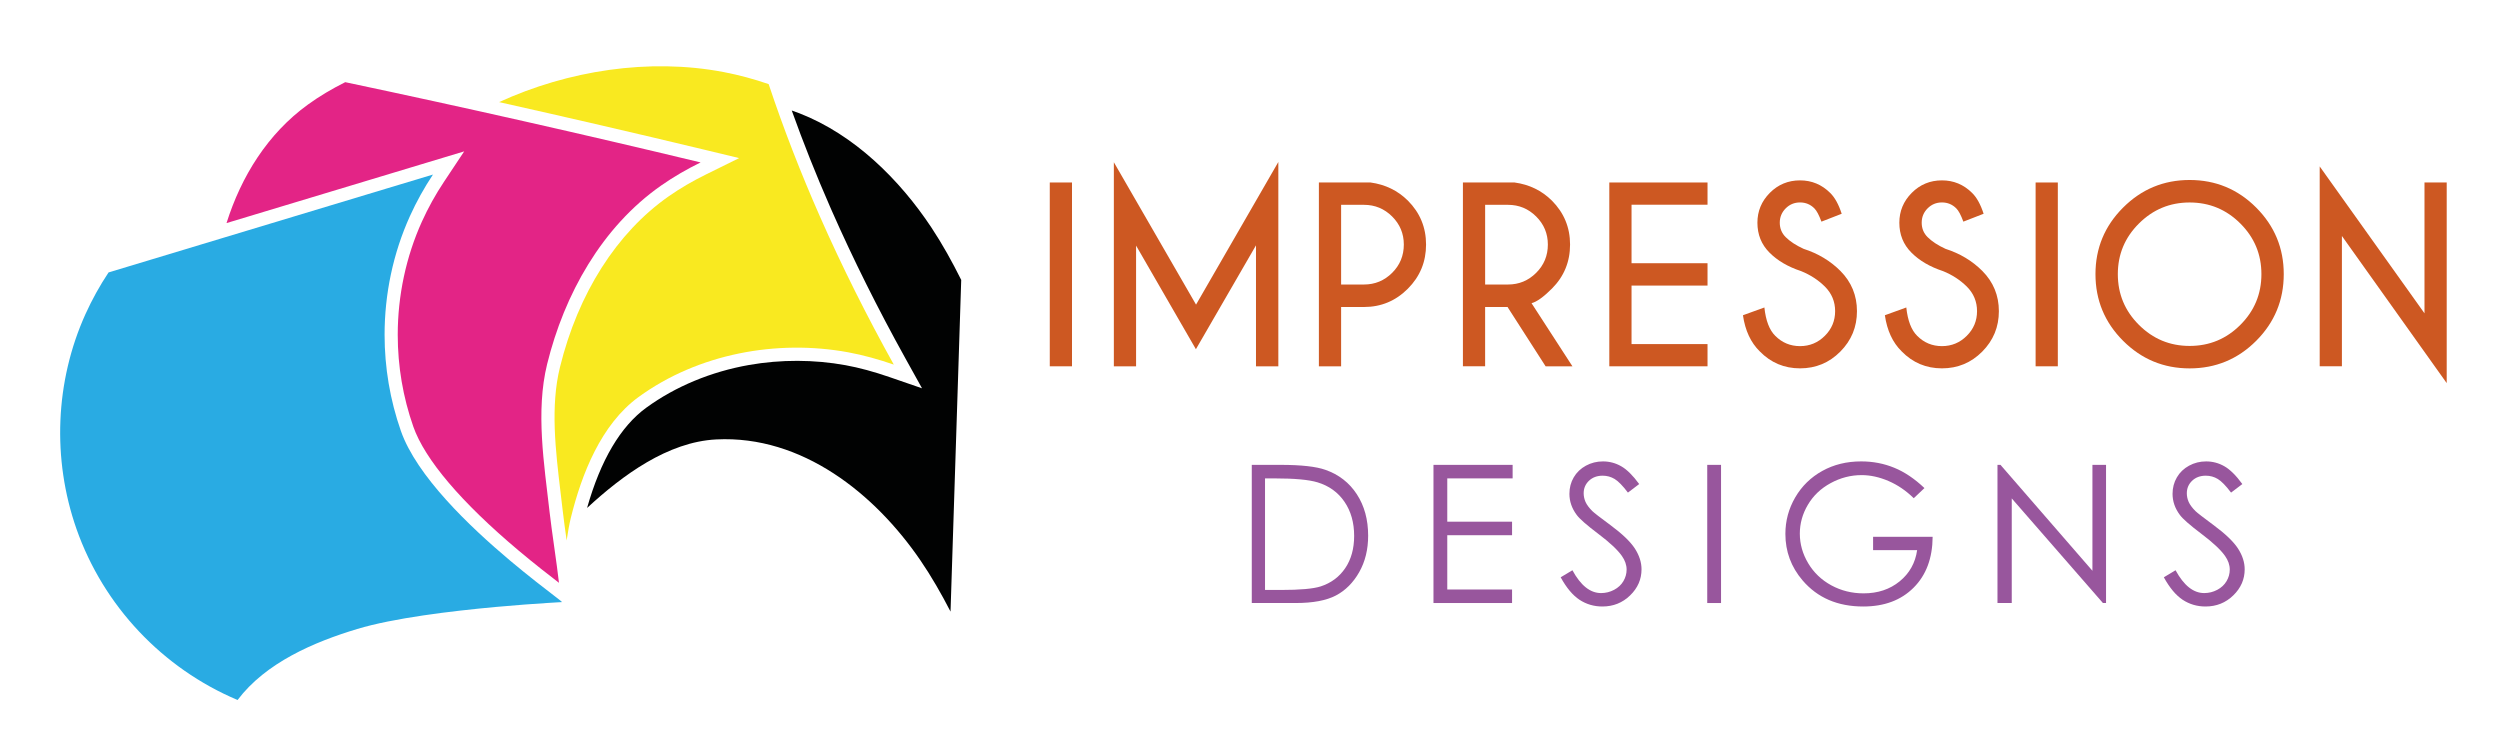 <?xml version="1.0" encoding="utf-8"?>
<!-- Generator: Adobe Illustrator 16.0.0, SVG Export Plug-In . SVG Version: 6.00 Build 0)  -->
<svg version="1.2" baseProfile="tiny" id="Calque_1"
	 xmlns="http://www.w3.org/2000/svg" xmlns:xlink="http://www.w3.org/1999/xlink" x="0px" y="0px" width="200px" height="60px"
	 viewBox="0 0 200 60" xml:space="preserve">
<g>
	<path fill="#98569D" d="M100.142,48.242V37.189h2.292c1.653,0,2.853,0.133,3.599,0.398c1.072,0.376,1.91,1.026,2.514,1.953
		c0.604,0.928,0.905,2.032,0.905,3.313c0,1.107-0.239,2.081-0.718,2.923s-1.099,1.462-1.863,1.863
		c-0.764,0.401-1.835,0.602-3.212,0.602H100.142z M101.201,47.197h1.277c1.527,0,2.587-0.095,3.179-0.285
		c0.831-0.271,1.485-0.758,1.961-1.459c0.476-0.703,0.714-1.563,0.714-2.58c0-1.065-0.258-1.977-0.774-2.732
		c-0.516-0.756-1.234-1.274-2.156-1.554c-0.691-0.21-1.831-0.315-3.419-0.315h-0.781V47.197z"/>
	<path fill="#98569D" d="M114.678,37.189h6.332v1.082h-5.228v3.464h5.183v1.082h-5.183v4.343h5.183v1.082h-6.287V37.189z"/>
	<path fill="#98569D" d="M124.854,46.183l0.94-0.563c0.659,1.218,1.423,1.826,2.291,1.826c0.37,0,0.719-0.087,1.043-0.259
		c0.328-0.174,0.574-0.405,0.745-0.695c0.169-0.29,0.256-0.598,0.256-0.924c0-0.371-0.126-0.733-0.376-1.09
		c-0.346-0.491-0.977-1.082-1.894-1.773c-0.922-0.695-1.496-1.199-1.722-1.51c-0.389-0.521-0.584-1.085-0.584-1.69
		c0-0.481,0.113-0.92,0.344-1.314c0.231-0.396,0.556-0.708,0.974-0.936s0.871-0.342,1.364-0.342c0.521,0,1.007,0.129,1.461,0.388
		c0.453,0.257,0.932,0.731,1.439,1.423l-0.901,0.684c-0.418-0.552-0.772-0.914-1.064-1.09c-0.294-0.176-0.613-0.263-0.958-0.263
		c-0.445,0-0.809,0.136-1.095,0.405c-0.282,0.271-0.424,0.604-0.424,1c0,0.24,0.052,0.473,0.15,0.698
		c0.103,0.226,0.283,0.471,0.55,0.736c0.145,0.14,0.619,0.508,1.428,1.104c0.956,0.706,1.611,1.335,1.969,1.886
		c0.354,0.552,0.532,1.104,0.532,1.661c0,0.801-0.304,1.498-0.914,2.088c-0.606,0.591-1.347,0.887-2.218,0.887
		c-0.673,0-1.28-0.179-1.827-0.536C125.818,47.624,125.315,47.024,124.854,46.183z"/>
	<path fill="#98569D" d="M136.579,37.189h1.104v11.053h-1.104V37.189z"/>
	<path fill="#98569D" d="M153.956,39.046l-0.856,0.811c-0.616-0.605-1.291-1.064-2.025-1.379c-0.733-0.313-1.449-0.469-2.145-0.469
		c-0.867,0-1.692,0.213-2.475,0.639c-0.785,0.425-1.392,1.002-1.823,1.732c-0.432,0.728-0.646,1.498-0.646,2.31
		c0,0.831,0.223,1.621,0.669,2.37s1.063,1.337,1.849,1.767c0.786,0.427,1.648,0.642,2.584,0.642c1.138,0,2.1-0.32,2.886-0.962
		c0.785-0.642,1.251-1.473,1.397-2.494h-3.524v-1.066h4.764c-0.011,1.708-0.517,3.063-1.522,4.067
		c-1.003,1.005-2.347,1.507-4.029,1.507c-2.044,0-3.662-0.695-4.854-2.089c-0.917-1.071-1.375-2.311-1.375-3.719
		c0-1.047,0.263-2.021,0.788-2.923c0.526-0.901,1.248-1.606,2.164-2.114c0.917-0.509,1.954-0.763,3.11-0.763
		c0.937,0,1.818,0.168,2.645,0.508C152.363,37.756,153.17,38.299,153.956,39.046z"/>
	<path fill="#98569D" d="M159.798,48.242V37.189h0.241l7.355,8.473v-8.473h1.089v11.053h-0.248l-7.295-8.369v8.369H159.798z"/>
	<path fill="#98569D" d="M173.107,46.183l0.938-0.563c0.661,1.218,1.425,1.826,2.292,1.826c0.371,0,0.718-0.087,1.044-0.259
		c0.326-0.174,0.574-0.405,0.744-0.695s0.256-0.598,0.256-0.924c0-0.371-0.125-0.733-0.376-1.09
		c-0.346-0.491-0.977-1.082-1.894-1.773c-0.921-0.695-1.495-1.199-1.721-1.51c-0.391-0.521-0.586-1.085-0.586-1.69
		c0-0.481,0.116-0.92,0.346-1.314c0.23-0.396,0.555-0.708,0.974-0.936c0.418-0.228,0.872-0.342,1.363-0.342
		c0.521,0,1.008,0.129,1.462,0.388c0.452,0.257,0.932,0.731,1.438,1.423l-0.902,0.684c-0.416-0.552-0.771-0.914-1.063-1.09
		c-0.294-0.176-0.612-0.263-0.958-0.263c-0.446,0-0.811,0.136-1.094,0.405c-0.283,0.271-0.424,0.604-0.424,1
		c0,0.24,0.049,0.473,0.149,0.698c0.102,0.226,0.283,0.471,0.549,0.736c0.146,0.14,0.621,0.508,1.428,1.104
		c0.957,0.706,1.612,1.335,1.969,1.886c0.355,0.552,0.533,1.104,0.533,1.661c0,0.801-0.304,1.498-0.914,2.088
		c-0.606,0.591-1.348,0.887-2.219,0.887c-0.672,0-1.28-0.179-1.826-0.536C174.072,47.624,173.568,47.024,173.107,46.183z"/>
</g>
<g>
	<path fill="#CD5822" d="M85.76,14.599v14.705h-1.778V14.599H85.76z"/>
	<path fill="#CD5822" d="M95.683,24.37l6.584-11.412v16.346h-1.788v-9.677l-4.807,8.31l-4.786-8.289v9.656h-1.778V12.979
		L95.683,24.37z"/>
	<path fill="#CD5822" d="M107.289,24.56v4.744h-1.778V14.599h4.135c1.179,0.163,2.173,0.646,2.987,1.452
		c0.968,0.974,1.452,2.146,1.452,3.513c0,1.383-0.487,2.561-1.458,3.534s-2.14,1.462-3.507,1.462H107.289z M107.289,16.387v6.374
		h1.831c0.874,0,1.626-0.31,2.251-0.932c0.622-0.619,0.935-1.376,0.935-2.266c0-0.877-0.313-1.625-0.935-2.245
		c-0.625-0.622-1.377-0.932-2.251-0.932H107.289z"/>
	<path fill="#CD5822" d="M120.609,24.57l0.031-0.011h-1.83v4.744h-1.777V14.599h4.134c1.178,0.163,2.174,0.646,2.986,1.452
		c0.968,0.974,1.452,2.146,1.452,3.513c0,1.383-0.484,2.556-1.452,3.524c-0.673,0.673-1.217,1.062-1.63,1.167l3.271,5.049h-2.146
		L120.609,24.57z M118.811,16.387v6.374h1.83c0.876,0,1.627-0.31,2.251-0.932c0.624-0.619,0.937-1.376,0.937-2.266
		c0-0.877-0.313-1.625-0.937-2.245c-0.624-0.622-1.375-0.932-2.251-0.932H118.811z"/>
	<path fill="#CD5822" d="M136.602,14.599v1.778h-6.079v4.681h6.079v1.788h-6.079v4.681h6.079v1.777h-7.857V14.599H136.602z"/>
	<path fill="#CD5822" d="M144.085,21.688c-1.044-0.343-1.889-0.838-2.529-1.483c-0.643-0.645-0.963-1.441-0.963-2.388
		c0-0.925,0.332-1.722,0.993-2.388c0.664-0.666,1.468-0.999,2.415-0.999c0.933,0,1.735,0.333,2.408,0.999
		c0.371,0.358,0.681,0.915,0.926,1.672l-1.62,0.631c-0.196-0.532-0.386-0.887-0.567-1.063c-0.315-0.315-0.697-0.473-1.146-0.473
		s-0.831,0.158-1.146,0.473s-0.474,0.699-0.474,1.146c0,0.457,0.158,0.842,0.474,1.157c0.344,0.343,0.82,0.655,1.431,0.936
		c1.156,0.371,2.138,0.96,2.945,1.767c0.883,0.891,1.325,1.964,1.325,3.219c0,1.263-0.443,2.34-1.332,3.235
		c-0.886,0.893-1.961,1.34-3.223,1.34c-1.263,0-2.335-0.452-3.219-1.356c-0.723-0.708-1.171-1.673-1.347-2.893l1.715-0.621
		c0.112,1.053,0.402,1.81,0.873,2.272c0.547,0.547,1.206,0.82,1.978,0.82c0.771,0,1.432-0.273,1.981-0.82
		c0.552-0.547,0.827-1.207,0.827-1.978c0-0.765-0.273-1.42-0.82-1.967C145.463,22.404,144.829,21.989,144.085,21.688z"/>
	<path fill="#CD5822" d="M155.439,21.688c-1.045-0.343-1.89-0.838-2.529-1.483c-0.644-0.645-0.963-1.441-0.963-2.388
		c0-0.925,0.332-1.722,0.993-2.388c0.664-0.666,1.468-0.999,2.414-0.999c0.934,0,1.736,0.333,2.409,0.999
		c0.371,0.358,0.681,0.915,0.926,1.672l-1.62,0.631c-0.197-0.532-0.386-0.887-0.568-1.063c-0.315-0.315-0.697-0.473-1.146-0.473
		s-0.831,0.158-1.146,0.473s-0.473,0.699-0.473,1.146c0,0.457,0.157,0.842,0.473,1.157c0.345,0.343,0.82,0.655,1.431,0.936
		c1.157,0.371,2.139,0.96,2.945,1.767c0.884,0.891,1.325,1.964,1.325,3.219c0,1.263-0.443,2.34-1.331,3.235
		c-0.887,0.893-1.961,1.34-3.224,1.34c-1.262,0-2.335-0.452-3.219-1.356c-0.723-0.708-1.17-1.673-1.346-2.893l1.714-0.621
		c0.113,1.053,0.403,1.81,0.873,2.272c0.547,0.547,1.207,0.82,1.978,0.82c0.771,0,1.433-0.273,1.982-0.82
		c0.552-0.547,0.826-1.207,0.826-1.978c0-0.765-0.273-1.42-0.82-1.967C156.816,22.404,156.183,21.989,155.439,21.688z"/>
	<path fill="#CD5822" d="M164.626,14.599v14.705h-1.777V14.599H164.626z"/>
	<path fill="#CD5822" d="M180.497,16.608c1.468,1.473,2.203,3.247,2.203,5.322c0,2.083-0.735,3.861-2.203,5.333
		c-1.47,1.472-3.246,2.208-5.328,2.208c-2.075,0-3.85-0.736-5.322-2.208c-1.473-1.473-2.209-3.251-2.209-5.333
		c0-2.075,0.736-3.85,2.209-5.322s3.247-2.209,5.322-2.209C177.251,14.399,179.027,15.135,180.497,16.608z M175.169,16.198
		c-1.578,0-2.931,0.562-4.055,1.683c-1.127,1.121-1.688,2.472-1.688,4.049c0,1.585,0.562,2.938,1.688,4.06
		c1.124,1.123,2.477,1.684,4.055,1.684c1.585,0,2.938-0.561,4.06-1.684c1.123-1.122,1.684-2.475,1.684-4.06
		c0-1.578-0.561-2.929-1.684-4.049C178.106,16.76,176.754,16.198,175.169,16.198z"/>
	<path fill="#CD5822" d="M193.959,25.064V14.599h1.778V30.65l-8.384-11.771v10.424h-1.777V13.315L193.959,25.064z"/>
</g>
<g>
	<path fill="#010202" d="M51.708,32.612c2.337-1.699,5.18-2.879,8.218-3.414c2.54-0.446,5.209-0.44,7.725,0.02
		c1.092,0.201,2.24,0.511,3.507,0.948l2.604,0.898l-1.337-2.408c-2.195-3.955-4.17-7.916-5.87-11.771l-0.151-0.343
		c-1.123-2.565-2.149-5.146-3.065-7.703c0.21,0.072,0.42,0.149,0.628,0.23c4.37,1.704,8.001,5.295,10.545,9.133
		c0.882,1.332,1.665,2.747,2.385,4.192c-0.284,8.845-0.569,17.689-0.855,26.533c-0.732-1.419-1.525-2.808-2.417-4.111
		c-3.635-5.313-9.461-10.008-16.319-9.662c-3.877,0.193-7.503,2.862-10.34,5.482C48.051,36.81,49.644,34.113,51.708,32.612"/>
	<path fill="#F9E920" d="M45.014,40.83c-0.052-0.459-0.109-0.935-0.164-1.391c-0.406-3.401-0.827-6.916-0.054-10.06
		c1.453-5.911,4.544-10.769,8.704-13.677c0.91-0.636,1.897-1.214,3.016-1.764l2.616-1.291l-2.837-0.684
		c-5.438-1.306-10.91-2.575-16.367-3.795c5.504-2.524,11.99-3.542,17.961-2.404c1.22,0.233,2.42,0.559,3.603,0.965
		c1.198,3.596,2.573,7.123,4.098,10.582l0,0c1.78,4.041,3.767,7.991,5.913,11.857c-1.202-0.413-2.425-0.76-3.66-0.986
		c-5.679-1.04-11.969,0.099-16.755,3.577c-3.005,2.184-4.561,6.182-5.421,9.664c-0.128,0.515-0.237,1.147-0.336,1.813
		C45.208,42.36,45.088,41.485,45.014,40.83"/>
	<path fill="#E32486" d="M44.718,46.625c-0.745-0.573-1.919-1.479-3.238-2.588c-4.584-3.855-7.494-7.282-8.416-9.91
		c-0.824-2.354-1.245-4.822-1.245-7.339c-0.001-3.13,0.667-6.265,1.936-9.065c0.496-1.095,1.088-2.164,1.76-3.173l1.621-2.44
		l-6.618,1.997c-4.132,1.247-8.264,2.494-12.396,3.74c1.173-3.729,3.294-7.152,6.512-9.481c0.939-0.681,1.937-1.265,2.984-1.792
		c9.506,2.007,18.983,4.148,28.43,6.42c-1.1,0.542-2.155,1.148-3.154,1.847c-4.747,3.318-7.749,8.705-9.123,14.289
		c-0.929,3.782-0.236,8.009,0.194,11.819C44.138,42.48,44.54,45.044,44.718,46.625"/>
	<path fill="#29ABE3" d="M6.117,42.31C8.275,48.466,13,53.466,19.006,56c2.25-2.983,6.107-4.638,9.576-5.682
		c2.889-0.873,7.5-1.433,11.094-1.763c1.671-0.151,3.12-0.256,4.075-0.315c0.383-0.027,0.687-0.045,0.893-0.055
		c0.045-0.003,0.083-0.004,0.117-0.006c0.129-0.009,0.197-0.012,0.197-0.012c0.003-0.011-0.057-0.064-0.169-0.155
		c-0.005-0.004-0.009-0.007-0.014-0.01c-0.095-0.075-0.223-0.175-0.38-0.296l-0.022-0.017c-0.724-0.558-2.043-1.563-3.57-2.845
		c-3.267-2.747-7.47-6.769-8.732-10.368c-0.868-2.479-1.304-5.084-1.304-7.688c-0.001-3.258,0.675-6.51,2.029-9.503
		c0.523-1.154,1.14-2.266,1.842-3.321c-1.271,0.381-2.542,0.766-3.813,1.149c-4.349,1.312-8.697,2.625-13.046,3.937
		c-3.032,0.915-6.063,1.83-9.094,2.745c-0.702,1.055-1.318,2.167-1.842,3.322C4.405,30.507,4.163,36.734,6.117,42.31"/>
</g>
</svg>
